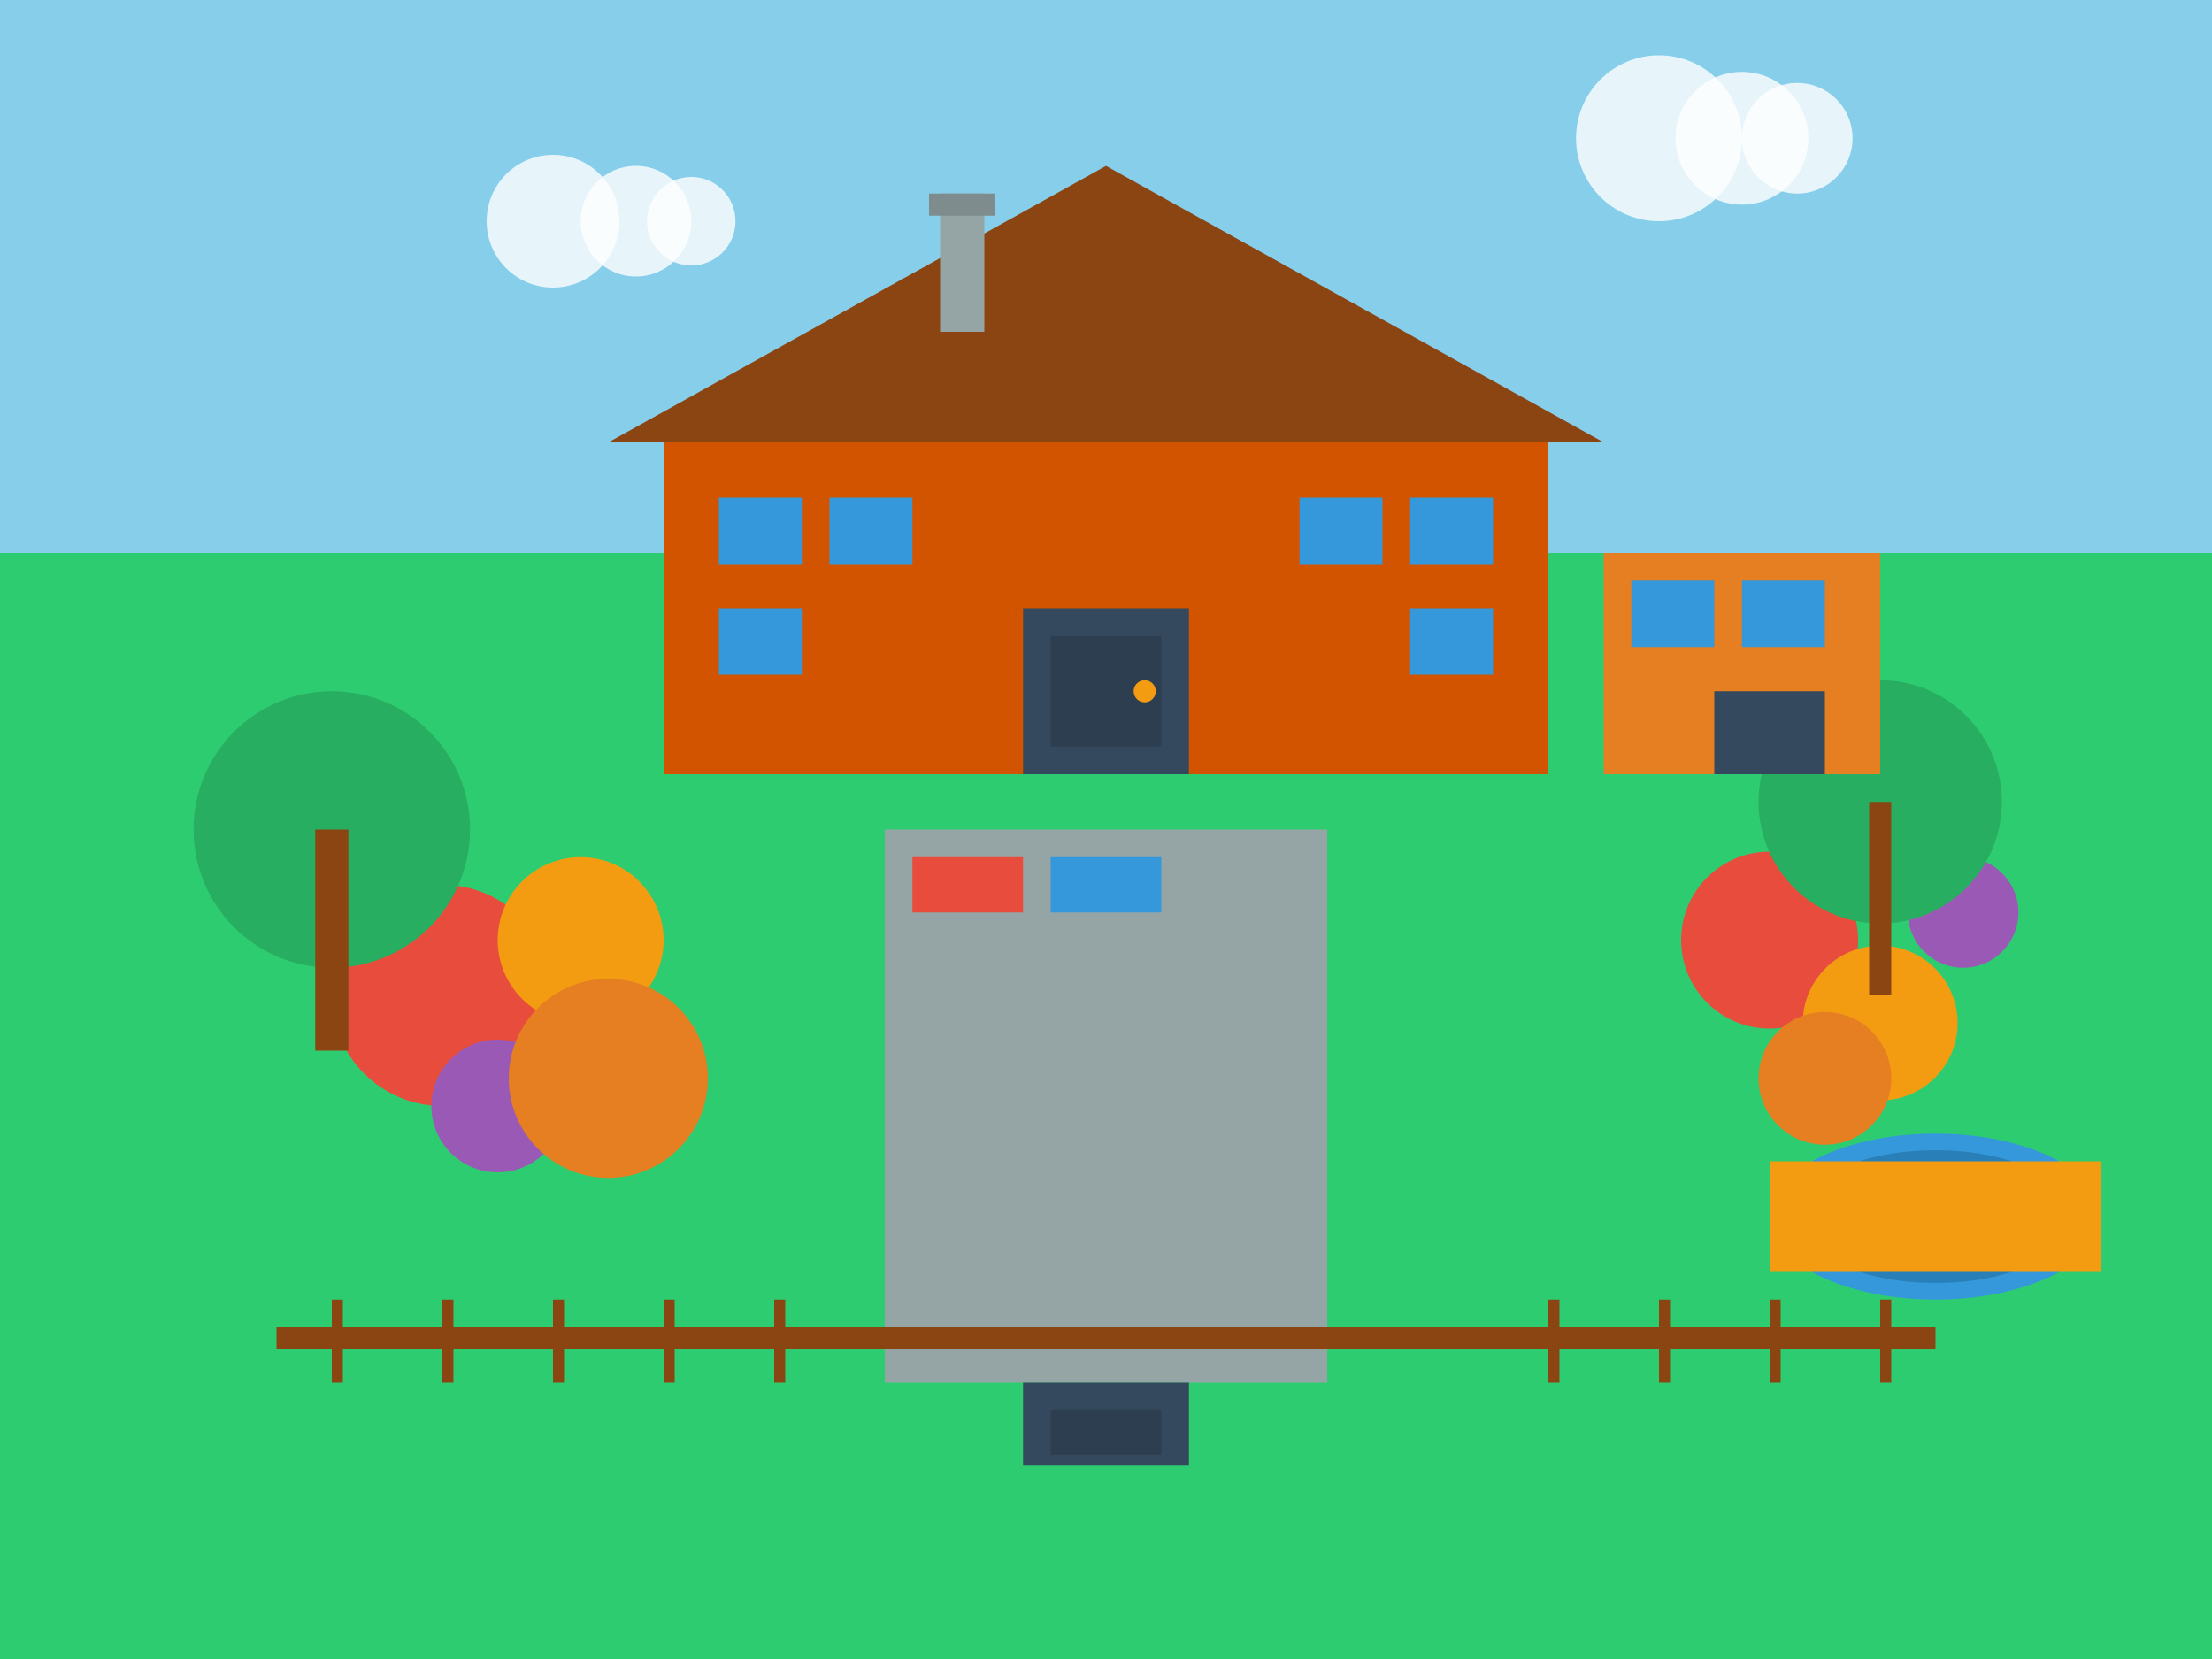 <svg width="400" height="300" viewBox="0 0 400 300" fill="none" xmlns="http://www.w3.org/2000/svg">
  <rect x="0" y="0" width="400" height="300" fill="#333333" stroke="none"/>
  <!-- Sky -->
  <rect width="400" height="100" fill="#87CEEB"/>
  
  <!-- Ground -->
  <rect y="100" width="400" height="200" fill="#2ecc71"/>
  
  <!-- Landed Property (Bungalow) -->
  <rect x="120" y="80" width="160" height="60" fill="#d35400"/>
  
  <!-- Roof -->
  <polygon points="110,80 200,30 290,80" fill="#8b4513"/>
  
  <!-- Chimney -->
  <rect x="170" y="35" width="8" height="25" fill="#95a5a6"/>
  <rect x="168" y="35" width="12" height="4" fill="#7f8c8d"/>
  
  <!-- Main entrance -->
  <rect x="185" y="110" width="30" height="30" fill="#34495e"/>
  <rect x="190" y="115" width="20" height="20" fill="#2c3e50"/>
  <circle cx="207" cy="125" r="2" fill="#f39c12"/>
  
  <!-- Windows -->
  <rect x="130" y="90" width="15" height="12" fill="#3498db"/>
  <rect x="150" y="90" width="15" height="12" fill="#3498db"/>
  <rect x="235" y="90" width="15" height="12" fill="#3498db"/>
  <rect x="255" y="90" width="15" height="12" fill="#3498db"/>
  
  <rect x="130" y="110" width="15" height="12" fill="#3498db"/>
  <rect x="255" y="110" width="15" height="12" fill="#3498db"/>
  
  <!-- Garden -->
  <circle cx="80" cy="180" r="20" fill="#e74c3c"/>
  <circle cx="105" cy="170" r="15" fill="#f39c12"/>
  <circle cx="90" cy="200" r="12" fill="#9b59b6"/>
  <circle cx="110" cy="195" r="18" fill="#e67e22"/>
  
  <circle cx="320" cy="170" r="16" fill="#e74c3c"/>
  <circle cx="340" cy="185" r="14" fill="#f39c12"/>
  <circle cx="355" cy="165" r="10" fill="#9b59b6"/>
  <circle cx="330" cy="195" r="12" fill="#e67e22"/>
  
  <!-- Trees -->
  <circle cx="60" cy="150" r="25" fill="#27ae60"/>
  <rect x="57" y="150" width="6" height="40" fill="#8b4513"/>
  
  <circle cx="340" cy="145" r="22" fill="#27ae60"/>
  <rect x="338" y="145" width="4" height="35" fill="#8b4513"/>
  
  <!-- Driveway -->
  <rect x="160" y="150" width="80" height="100" fill="#95a5a6"/>
  <rect x="165" y="155" width="20" height="10" fill="#e74c3c"/>
  <rect x="190" y="155" width="20" height="10" fill="#3498db"/>
  
  <!-- Gate -->
  <rect x="185" y="250" width="30" height="15" fill="#34495e"/>
  <rect x="190" y="255" width="20" height="8" fill="#2c3e50"/>
  
  <!-- Side building/garage -->
  <rect x="290" y="100" width="50" height="40" fill="#e67e22"/>
  <rect x="295" y="105" width="15" height="12" fill="#3498db"/>
  <rect x="315" y="105" width="15" height="12" fill="#3498db"/>
  <rect x="310" y="125" width="20" height="15" fill="#34495e"/>
  
  <!-- Swimming pool -->
  <ellipse cx="350" cy="220" rx="30" ry="15" fill="#3498db"/>
  <ellipse cx="350" cy="220" rx="25" ry="12" fill="#2980b9"/>
  
  <!-- Pool deck -->
  <rect x="320" y="210" width="60" height="20" fill="#f39c12"/>
  
  <!-- Fence -->
  <rect x="50" y="240" width="300" height="4" fill="#8b4513"/>
  <rect x="60" y="235" width="2" height="15" fill="#8b4513"/>
  <rect x="80" y="235" width="2" height="15" fill="#8b4513"/>
  <rect x="100" y="235" width="2" height="15" fill="#8b4513"/>
  <rect x="120" y="235" width="2" height="15" fill="#8b4513"/>
  <rect x="140" y="235" width="2" height="15" fill="#8b4513"/>
  <rect x="280" y="235" width="2" height="15" fill="#8b4513"/>
  <rect x="300" y="235" width="2" height="15" fill="#8b4513"/>
  <rect x="320" y="235" width="2" height="15" fill="#8b4513"/>
  <rect x="340" y="235" width="2" height="15" fill="#8b4513"/>
  
  <!-- Clouds -->
  <circle cx="100" cy="40" r="12" fill="white" opacity="0.8"/>
  <circle cx="115" cy="40" r="10" fill="white" opacity="0.8"/>
  <circle cx="125" cy="40" r="8" fill="white" opacity="0.8"/>
  
  <circle cx="300" cy="25" r="15" fill="white" opacity="0.8"/>
  <circle cx="315" cy="25" r="12" fill="white" opacity="0.8"/>
  <circle cx="325" cy="25" r="10" fill="white" opacity="0.8"/>
</svg>